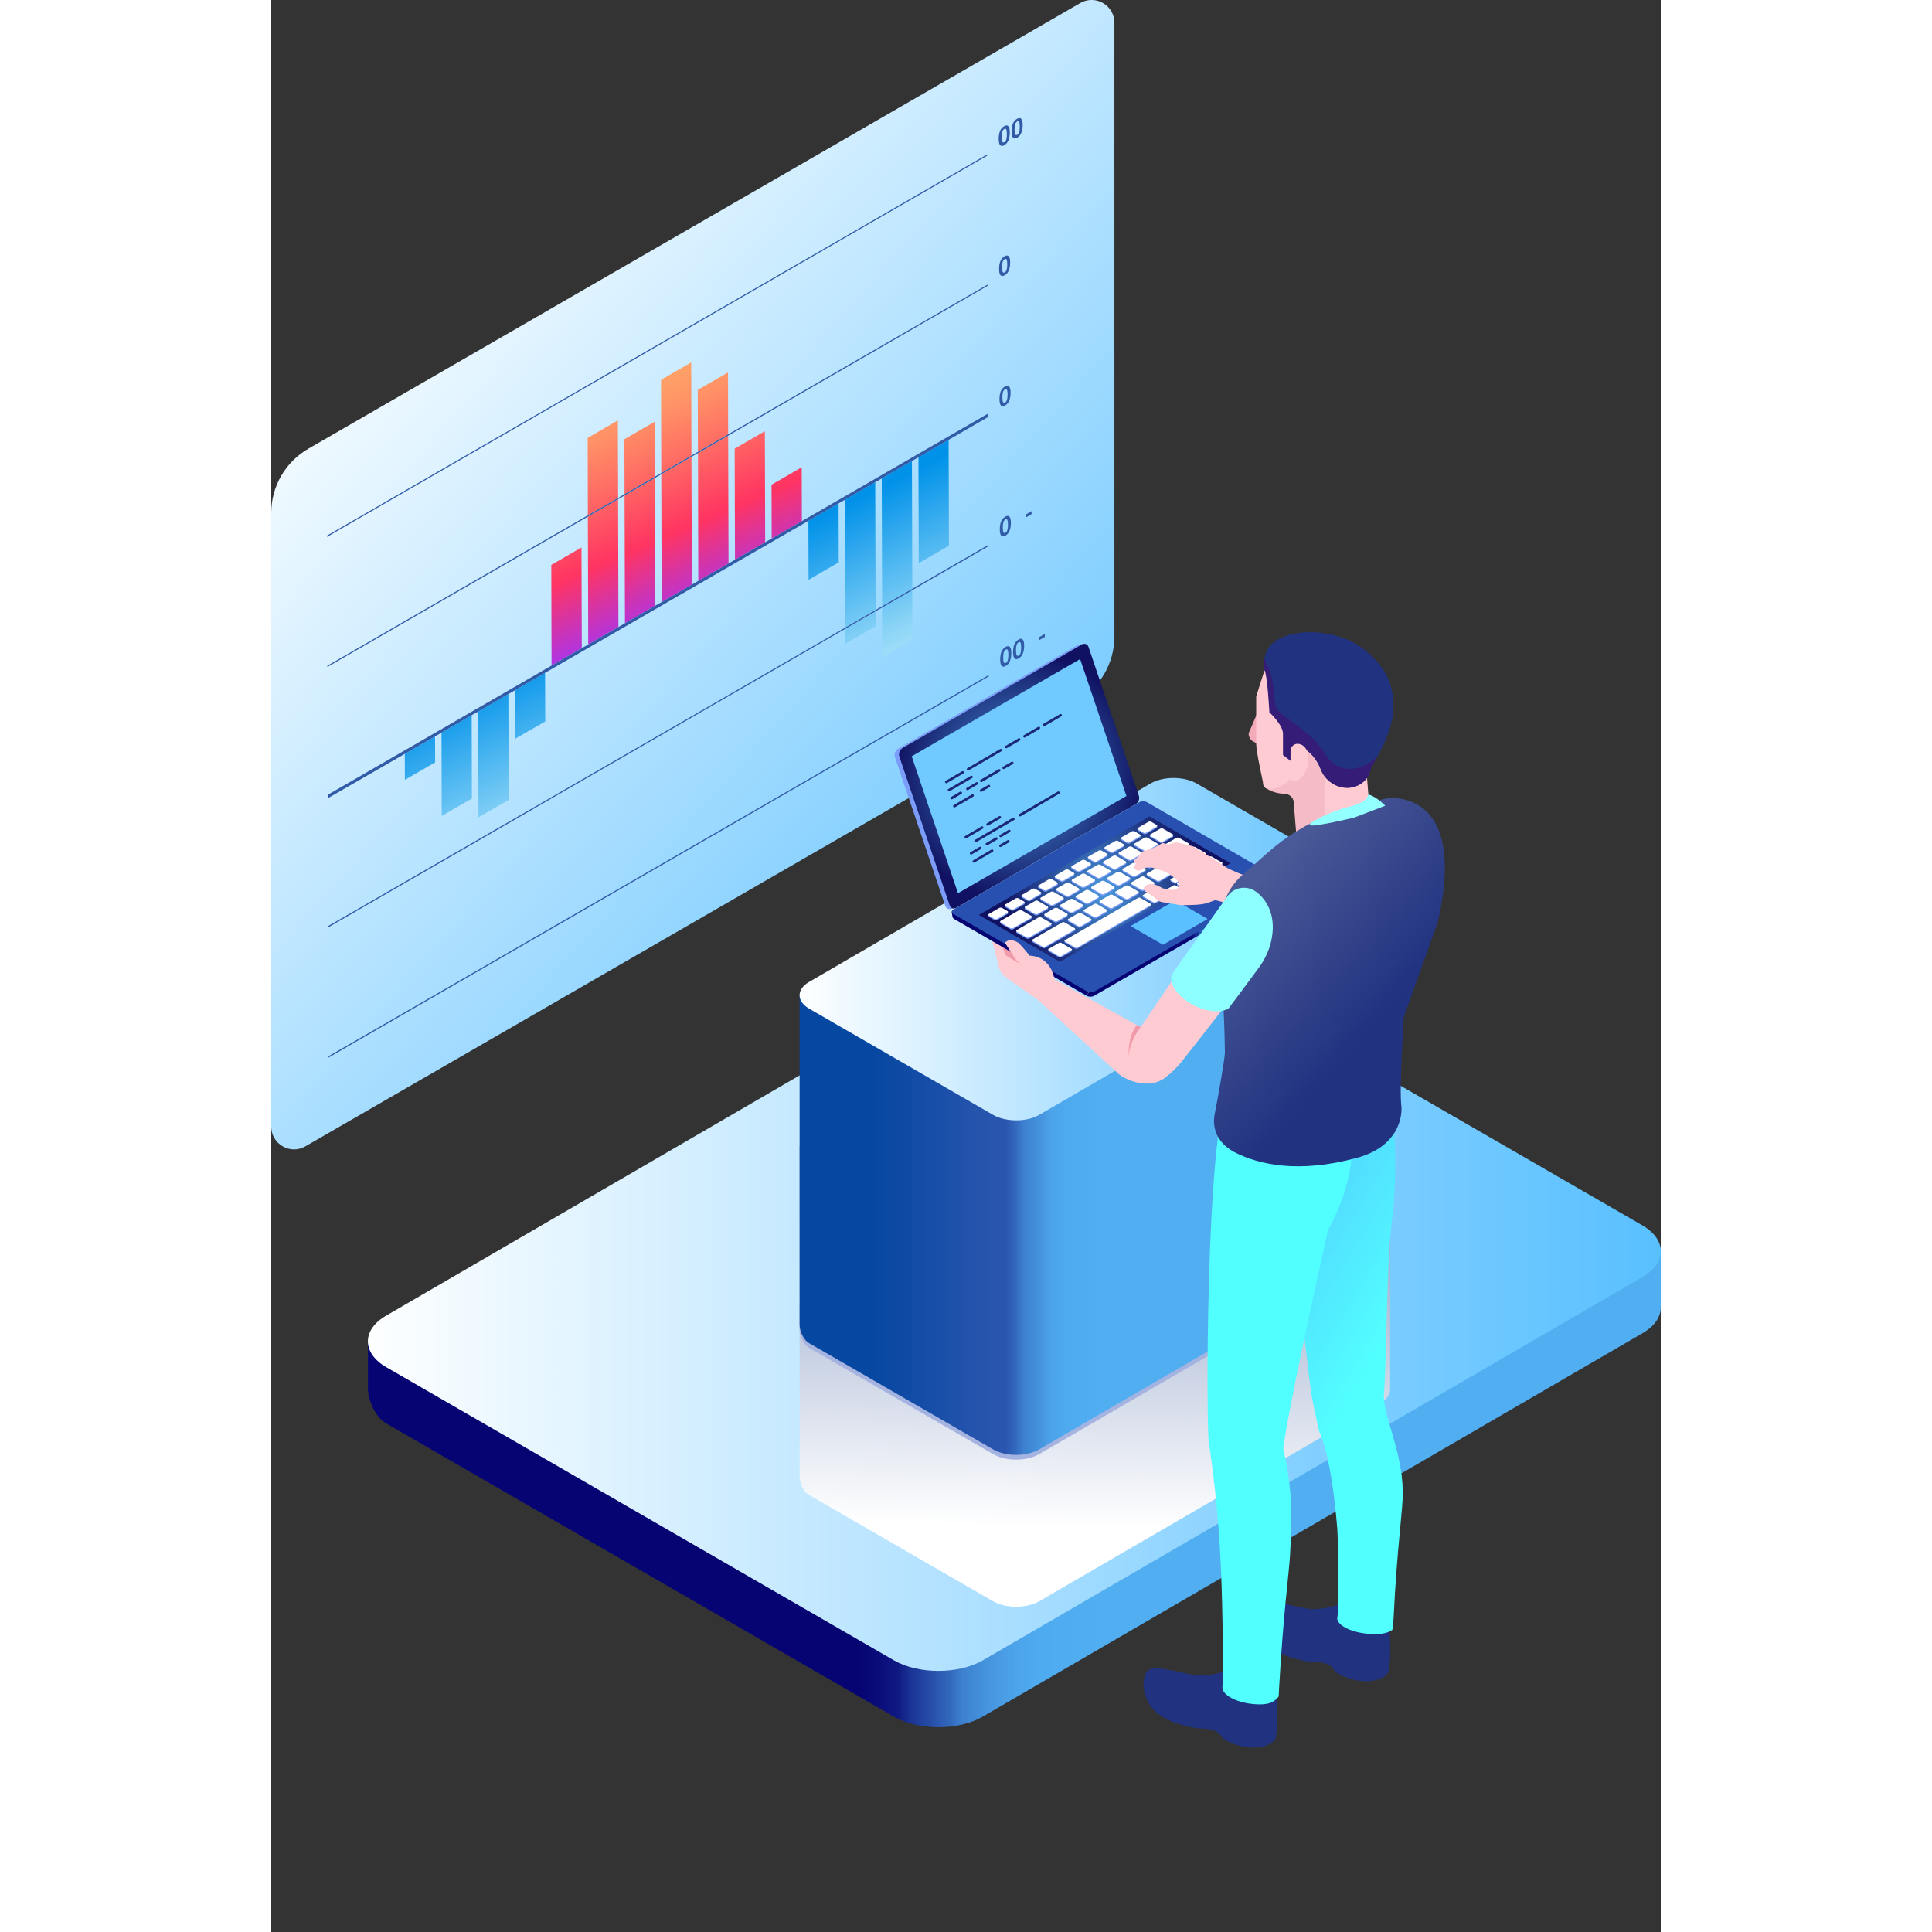 <?xml version="1.0" encoding="UTF-8"?><svg xmlns="http://www.w3.org/2000/svg" xmlns:xlink="http://www.w3.org/1999/xlink" viewBox="0 0 176.78 245.8" width="245.8" height="245.8"><rect x="0" y="0" width="176.78" height="245.8" fill="#333333" stroke="none"/><defs><linearGradient id="d" x1="2366.99" y1="127.96" x2="2473.35" y2="33.16" gradientTransform="translate(2482.15) rotate(-180) scale(1 -1)" gradientUnits="userSpaceOnUse"><stop offset="0" stop-color="#59c0ff"/><stop offset=".3" stop-color="#87d1ff"/><stop offset=".99" stop-color="#fcfeff"/><stop offset="1" stop-color="#fff"/></linearGradient><linearGradient id="e" x1="2390.33" y1="79.18" x2="2399.9" y2="59.67" gradientTransform="translate(2482.15) rotate(-180) scale(1 -1)" gradientUnits="userSpaceOnUse"><stop offset="0" stop-color="#aee5fa"/><stop offset=".26" stop-color="#85d1f6"/><stop offset=".83" stop-color="#1fa0ec"/><stop offset="1" stop-color="#0092e9"/></linearGradient><linearGradient id="f" x1="2396.98" y1="82.44" x2="2406.55" y2="62.94" xlink:href="#e"/><linearGradient id="g" x1="2400.94" y1="84.39" x2="2410.51" y2="64.88" xlink:href="#e"/><linearGradient id="h" x1="2403.64" y1="85.71" x2="2413.21" y2="66.2" xlink:href="#e"/><linearGradient id="i" x1="2424.75" y1="45.07" x2="2412.97" y2="72.31" gradientTransform="translate(2482.15) rotate(-180) scale(1 -1)" gradientUnits="userSpaceOnUse"><stop offset="0" stop-color="#ffa067"/><stop offset=".12" stop-color="#ff9266"/><stop offset=".33" stop-color="#ff6d64"/><stop offset=".62" stop-color="#ff3462"/><stop offset="1" stop-color="#9e34ff"/></linearGradient><linearGradient id="j" x1="2428.34" y1="46.63" x2="2416.57" y2="73.86" xlink:href="#i"/><linearGradient id="k" x1="2428.45" y1="46.67" x2="2416.67" y2="73.91" xlink:href="#i"/><linearGradient id="l" x1="2432.87" y1="48.59" x2="2421.1" y2="75.82" xlink:href="#i"/><linearGradient id="m" x1="2437.79" y1="50.71" x2="2426.01" y2="77.95" xlink:href="#i"/><linearGradient id="n" x1="2432.64" y1="48.49" x2="2420.86" y2="75.72" xlink:href="#i"/><linearGradient id="o" x1="2442.7" y1="52.84" x2="2430.92" y2="80.07" xlink:href="#i"/><linearGradient id="p" x1="2438.43" y1="50.99" x2="2426.66" y2="78.23" xlink:href="#i"/><linearGradient id="q" x1="2442.83" y1="52.89" x2="2431.05" y2="80.13" xlink:href="#i"/><linearGradient id="r" x1="2447.61" y1="54.96" x2="2435.84" y2="82.2" xlink:href="#i"/><linearGradient id="s" x1="2453.15" y1="57.36" x2="2441.37" y2="84.59" xlink:href="#i"/><linearGradient id="t" x1="2442" y1="104.53" x2="2451.57" y2="85.02" xlink:href="#e"/><linearGradient id="u" x1="2448.26" y1="107.6" x2="2457.83" y2="88.09" xlink:href="#e"/><linearGradient id="v" x1="2452.53" y1="109.69" x2="2462.1" y2="90.19" xlink:href="#e"/><linearGradient id="w" x1="2455.92" y1="111.36" x2="2465.49" y2="91.85" xlink:href="#e"/><linearGradient id="x" x1="2387.61" y1="217.7" x2="2387.61" y2="152.54" gradientTransform="translate(2482.15) rotate(-180) scale(1 -1)" gradientUnits="userSpaceOnUse"><stop offset="0" stop-color="#fff"/><stop offset="1" stop-color="#7f94bf"/></linearGradient><linearGradient id="y" x1="2305.37" y1="169.76" x2="2469.86" y2="169.76" gradientTransform="translate(2482.15) rotate(-180) scale(1 -1)" gradientUnits="userSpaceOnUse"><stop offset=".43" stop-color="#51aef1"/><stop offset=".48" stop-color="#4fabef"/><stop offset=".5" stop-color="#4ca3e9"/><stop offset=".52" stop-color="#4695de"/><stop offset=".54" stop-color="#3d81cf"/><stop offset=".55" stop-color="#3268bc"/><stop offset=".56" stop-color="#2a56af"/><stop offset=".58" stop-color="#1a3395"/><stop offset=".59" stop-color="#0f1982"/><stop offset=".61" stop-color="#080977"/><stop offset=".62" stop-color="#060473"/></linearGradient><linearGradient id="z" x1="2305.37" y1="164.92" x2="2469.86" y2="164.92" xlink:href="#d"/><linearGradient id="aa" x1="2378.1" y1="194.38" x2="2377" y2="144.69" xlink:href="#x"/><linearGradient id="ab" x1="2339.8" y1="142.66" x2="2453.38" y2="142.66" gradientTransform="translate(2482.15) rotate(-180) scale(1 -1)" gradientUnits="userSpaceOnUse"><stop offset=".32" stop-color="#51aef1"/><stop offset=".36" stop-color="#4fabef"/><stop offset=".38" stop-color="#4ca3e9"/><stop offset=".39" stop-color="#4695de"/><stop offset=".41" stop-color="#3d81cf"/><stop offset=".42" stop-color="#3268bc"/><stop offset=".43" stop-color="#2a56af"/><stop offset=".47" stop-color="#2353ac"/><stop offset=".54" stop-color="#104ba5"/><stop offset=".58" stop-color="#0647a1"/></linearGradient><linearGradient id="ac" x1="2339.8" y1="120.76" x2="2414.93" y2="120.76" xlink:href="#d"/><radialGradient id="ad" cx="2387.01" cy="98.75" fx="2387.01" fy="98.75" r="16.08" gradientTransform="translate(2482.15) rotate(-180) scale(1 -1)" gradientUnits="userSpaceOnUse"><stop offset="0" stop-color="#4b9bdf"/><stop offset=".99" stop-color="#101160"/></radialGradient><linearGradient id="ae" x1="2353.54" y1="117.62" x2="2378.45" y2="117.62" gradientTransform="translate(2482.15) rotate(-180) scale(1 -1)" gradientUnits="userSpaceOnUse"><stop offset=".32" stop-color="#2591e0"/><stop offset=".36" stop-color="#258edd"/><stop offset=".38" stop-color="#2586d7"/><stop offset=".4" stop-color="#2778cb"/><stop offset=".41" stop-color="#2864bb"/><stop offset=".42" stop-color="#2a56af"/><stop offset=".43" stop-color="#1a3395"/><stop offset=".45" stop-color="#0f1982"/><stop offset=".46" stop-color="#080977"/><stop offset=".47" stop-color="#060473"/></linearGradient><linearGradient id="af" x1="2361.13" y1="114.68" x2="2395.58" y2="114.68" xlink:href="#ae"/><radialGradient id="ag" cx="2376.12" cy="113.12" fx="2376.12" fy="113.12" r="13.07" xlink:href="#ad"/><linearGradient id="ah" x1="-2393.39" y1="246.61" x2="-2393.39" y2="203.89" gradientTransform="translate(2512.56)" xlink:href="#x"/><linearGradient id="ai" x1="-2379.05" y1="235.13" x2="-2379.05" y2="194.58" gradientTransform="translate(2512.56)" xlink:href="#x"/><linearGradient id="aj" x1="2364.7" y1="161.29" x2="2342.61" y2="174.54" gradientTransform="translate(2482.15) rotate(-180) scale(1 -1)" gradientUnits="userSpaceOnUse"><stop offset="0" stop-color="#52c6ff"/><stop offset="1" stop-color="#52ffff"/></linearGradient><linearGradient id="ak" x1="2341.38" y1="130.28" x2="2359.04" y2="114.82" gradientTransform="translate(2482.15) rotate(-180) scale(1 -1)" gradientUnits="userSpaceOnUse"><stop offset="0" stop-color="#203280"/><stop offset="1" stop-color="#4a5997"/></linearGradient></defs><g style="isolation:isolate;"><g id="b"><g id="c"><g style="isolation:isolate;"><path d="M107.27,2.91v78.07c0,3.37-1.8,6.49-4.72,8.17L4.35,145.84C2.42,146.96,0,145.56,0,143.33v-78.07c0-3.37,1.8-6.49,4.72-8.17L102.92.39c1.94-1.12,4.35.28,4.35,2.51Z" style="fill:url(#d);"/></g><g style="isolation:isolate;"><polygon points="82.34 58.18 86.18 55.96 86.22 69.43 82.38 71.65 82.34 58.18" style="fill:url(#e);"/><path d="M77.73,83.62l3.84-2.22-.02-6.32-3.84,2.22.02,6.32ZM77.72,77.13l3.84-2.22-.05-16.26-3.84,2.22.05,16.26Z" style="fill:url(#f);"/><path d="M73.05,81.9l3.84-2.22v-1.9s-3.85,2.22-3.85,2.22v1.9ZM73.05,79.83l3.84-2.22-.05-16.26-3.84,2.22.05,16.26Z" style="fill:url(#g);"/><polygon points="68.34 66.26 72.18 64.04 72.2 71.55 68.36 73.77 68.34 66.26" style="fill:url(#h);"/><polygon points="67.51 66.3 63.67 68.52 63.65 61.67 67.49 59.45 67.51 66.3" style="fill:url(#i);"/><polygon points="62.84 68.99 59 71.21 58.96 57.08 62.8 54.86 62.84 68.99" style="fill:url(#j);"/><polygon points="58.13 55.26 54.29 57.48 54.26 49.61 58.11 47.39 58.13 55.26" style="fill:url(#k);"/><polygon points="58.18 71.69 54.33 73.9 54.29 57.65 58.13 55.43 58.18 71.69" style="fill:url(#l);"/><polygon points="53.51 74.38 49.67 76.6 49.62 60.34 53.46 58.12 53.51 74.38" style="fill:url(#m);"/><polygon points="53.46 57.96 49.62 60.18 49.59 48.33 53.43 46.11 53.46 57.96" style="fill:url(#n);"/><polygon points="48.84 77.07 45 79.29 44.95 63.04 48.8 60.82 48.84 77.07" style="fill:url(#o);"/><polygon points="48.8 60.65 44.95 62.87 44.93 55.88 48.78 53.66 48.8 60.65" style="fill:url(#p);"/><polygon points="44.13 63.35 40.28 65.56 40.26 55.71 44.1 53.49 44.13 63.35" style="fill:url(#q);"/><polygon points="44.17 79.77 40.33 81.99 40.28 65.73 44.13 63.51 44.17 79.77" style="fill:url(#r);"/><polygon points="39.47 69.65 39.51 82.46 35.66 84.68 35.63 71.87 39.47 69.65" style="fill:url(#s);"/><polygon points="31 87.82 34.84 85.6 34.86 91.79 31.01 94 31 87.82" style="fill:url(#t);"/><polygon points="26.33 90.52 30.17 88.3 30.21 101.77 26.37 103.99 26.33 90.52" style="fill:url(#u);"/><polygon points="21.66 93.21 25.5 90.99 25.53 101.59 21.69 103.81 21.66 93.21" style="fill:url(#v);"/><polygon points="16.99 95.91 20.84 93.69 20.85 97 17 99.22 16.99 95.91" style="fill:url(#w);"/><polygon points="7.19 101.12 35.66 84.68 39.51 82.46 40.33 81.99 44.17 79.77 45 79.29 48.84 77.07 49.67 76.6 53.51 74.38 54.33 73.9 58.18 71.69 59 71.21 62.84 68.99 63.67 68.52 67.51 66.3 91.18 52.63 91.18 53.07 86.18 55.96 82.34 58.18 81.51 58.65 77.67 60.87 76.85 61.35 73 63.57 72.18 64.04 68.34 66.26 34.84 85.6 31 87.82 30.17 88.3 26.33 90.52 25.5 90.99 21.66 93.21 20.84 93.69 16.99 95.91 7.19 101.56 7.19 101.12" style="fill:#315ba7;"/><path d="M93.1,51.16c-.05-.1-.08-.31-.08-.6,0-.27.02-.49.07-.66.05-.18.14-.3.26-.37.11-.07.2-.04.25.06.05.1.08.3.08.59,0,.27-.02.49-.07.67-.05.18-.13.3-.25.36-.11.07-.2.05-.25-.06ZM92.82,49.77c-.11.26-.17.6-.17,1.01,0,.41.06.68.19.81.12.13.3.13.52,0,.24-.14.42-.35.53-.62.11-.28.17-.61.17-1,0-.41-.06-.67-.19-.8-.12-.13-.3-.13-.52,0-.24.14-.42.34-.53.6Z" style="fill:#315ba7;"/><polygon points="7.24 117.82 73.05 79.83 76.89 77.61 77.72 77.13 81.56 74.91 91.22 69.33 91.23 69.5 81.56 75.08 77.72 77.3 76.89 77.77 73.05 79.99 7.24 117.99 7.24 117.82" style="fill:#315ba7;"/><polygon points="96.01 65.45 96.73 65.03 96.73 65.41 96.01 65.83 96.01 65.45" style="fill:#315ba7;"/><path d="M93.15,67.72c-.05-.1-.08-.3-.08-.6,0-.27.02-.49.07-.66.05-.17.14-.3.26-.37.11-.07.2-.04.25.06.05.11.08.3.08.59,0,.27-.02.49-.07.67-.05.18-.13.3-.25.37-.11.07-.2.05-.25-.06ZM92.86,66.33c-.11.26-.17.6-.17,1.01,0,.41.06.68.19.81.12.13.3.13.52,0,.24-.14.42-.34.53-.62.11-.28.17-.61.17-1,0-.41-.06-.67-.19-.8-.12-.13-.3-.13-.52,0-.24.14-.42.34-.53.6Z" style="fill:#315ba7;"/><polygon points="7.29 134.38 91.27 85.89 91.27 86.06 7.29 134.55 7.29 134.38" style="fill:#315ba7;"/><polygon points="97.69 81.07 98.42 80.65 98.42 81.03 97.69 81.45 97.69 81.07" style="fill:#315ba7;"/><path d="M94.83,83.34c-.05-.1-.08-.3-.08-.6,0-.27.02-.49.07-.66.05-.17.14-.29.26-.36.11-.07.2-.05.25.06.05.11.08.3.08.59,0,.27-.03.5-.07.67-.05.18-.14.3-.25.37-.11.06-.2.04-.25-.06ZM94.55,81.95c-.11.26-.17.6-.17,1.01,0,.41.06.67.19.81.12.13.3.13.52,0,.24-.14.42-.34.53-.62.11-.27.17-.61.17-.99,0-.41-.06-.67-.19-.8-.12-.13-.3-.13-.52,0-.24.14-.42.34-.53.6Z" style="fill:#315ba7;"/><path d="M93.2,84.28c-.05-.1-.08-.3-.08-.6,0-.27.02-.49.07-.66.05-.17.14-.29.26-.37.11-.07.2-.05.25.06.05.11.08.3.08.59,0,.27-.02.49-.07.67-.05.18-.13.3-.25.37-.11.07-.2.05-.25-.06ZM92.91,82.9c-.11.26-.17.6-.17,1.01,0,.41.06.68.19.81.12.13.3.13.52,0,.24-.14.42-.34.53-.62.11-.27.17-.61.17-1,0-.41-.06-.67-.19-.8-.12-.13-.3-.13-.52,0-.24.14-.42.34-.53.6Z" style="fill:#315ba7;"/><polygon points="7.14 84.7 40.28 65.56 44.13 63.35 44.95 62.87 48.8 60.65 49.62 60.18 53.46 57.96 54.29 57.48 58.13 55.26 91.13 36.21 91.13 36.37 58.13 55.43 54.29 57.65 53.46 58.12 49.62 60.34 48.8 60.82 44.95 63.04 44.13 63.51 40.28 65.73 7.14 84.86 7.14 84.7" style="fill:#315ba7;"/><path d="M93.06,34.6c-.05-.1-.08-.31-.08-.6,0-.27.02-.49.07-.66.05-.18.13-.3.26-.37.11-.07.2-.04.25.06.05.1.08.3.08.59,0,.27-.02.49-.07.67-.05.18-.13.3-.25.36-.11.07-.2.05-.25-.06ZM92.77,33.21c-.11.26-.17.6-.17,1.01,0,.41.06.68.19.8.12.13.3.13.52,0,.24-.14.42-.35.53-.62.11-.28.17-.61.17-1,0-.41-.06-.67-.19-.8-.12-.13-.3-.12-.52,0-.24.14-.42.34-.53.6Z" style="fill:#315ba7;"/><polygon points="7.1 68.14 91.08 19.65 91.08 19.81 7.1 68.3 7.1 68.14" style="fill:#315ba7;"/><path d="M94.65,17.09c-.05-.1-.08-.31-.08-.6,0-.27.02-.49.07-.66.05-.18.14-.3.26-.37.11-.07.2-.05.25.06.05.11.08.3.08.59,0,.27-.03.5-.07.67-.05.18-.14.3-.25.37-.11.06-.2.05-.25-.06ZM94.36,15.7c-.11.26-.17.6-.17,1.01,0,.41.06.68.19.81.12.13.3.13.52,0,.24-.14.42-.34.53-.62.11-.27.17-.61.17-.99,0-.4-.06-.67-.19-.8-.12-.13-.3-.12-.52,0-.24.14-.42.34-.53.6Z" style="fill:#315ba7;"/><path d="M93.01,18.04c-.05-.1-.08-.31-.08-.6,0-.27.02-.49.07-.66.05-.18.14-.3.26-.37.11-.07.2-.04.25.06.05.11.08.3.08.59,0,.27-.02.49-.07.67-.05.18-.13.3-.25.36-.11.07-.2.05-.25-.06ZM92.72,16.65c-.11.26-.17.6-.17,1.01,0,.41.06.68.19.81.12.13.3.13.52,0,.24-.14.42-.34.53-.62.11-.27.17-.61.17-1,0-.4-.06-.67-.19-.8-.12-.13-.3-.12-.52,0-.24.14-.42.34-.53.6Z" style="fill:#315ba7;"/></g><path d="M13.77,170.49c.25-.2.52-.4.84-.58l83.93-48.77c3.11-1.8,8.2-1.81,11.33,0l64.56,37.28c.28.16,2.35.8,2.35.8v7.04c.04,1.22-.73,2.44-2.32,3.36l-83.93,48.77c-3.1,1.8-8.2,1.8-11.33,0L14.65,181.11c-1.57-.91-2.36-3.26-2.35-4.45,0,0,0-6.16,0-6.16h1.48Z" style="fill:url(#y);"/><path d="M174.43,155.89l-64.56-37.28c-3.13-1.8-8.22-1.8-11.33,0L14.61,167.39c-3.1,1.8-3.09,4.76.04,6.56l64.56,37.28c3.12,1.8,8.22,1.8,11.33,0l83.93-48.77c3.11-1.8,3.09-4.76-.03-6.56Z" style="fill:url(#z);"/><path d="M67.99,145.78c.13-.11.27-.21.43-.3l43.45-25.25c1.61-.93,4.25-.94,5.86,0l23.4,13.51c.15.08,1.22.41,1.22.41v42.58c.02.63-.38,1.26-1.2,1.74l-43.45,25.25c-1.61.93-4.25.93-5.86,0l-23.4-13.51c-.81-.47-1.22-1.69-1.22-2.31,0,0,0-42.12,0-42.12h.77Z" style="fill:url(#aa); mix-blend-mode:multiply;"/><path d="M67.99,165.99c.13-.11.27-.21.43-.3l43.45-39.06c1.61-.93,4.25-.94,5.86,0l23.4,19.38c.15.08,1.22.41,1.22.41v11.59c.02.63-.38,1.26-1.2,1.74l-43.45,25.25c-1.61.93-4.25.93-5.86,0l-23.4-13.51c-.81-.47-1.22-1.69-1.22-2.31,0,0,0-3.19,0-3.19h.77Z" style="fill:#a5b3e0; mix-blend-mode:multiply;"/><path d="M67.99,126.46c.13-.11.27-.21.43-.3l43.45-25.25c1.61-.93,4.25-.94,5.86,0l23.4,13.51c.15.08,1.22.41,1.22.41v42.58c.02.63-.38,1.26-1.2,1.74l-43.45,25.25c-1.61.93-4.25.93-5.86,0l-23.4-13.51c-.81-.47-1.22-1.69-1.22-2.31,0,0,0-42.12,0-42.12h.77Z" style="fill:url(#ab);"/><path d="M141.13,113.19l-23.4-13.51c-1.62-.93-4.26-.93-5.86,0l-43.45,25.25c-1.61.93-1.6,2.46.02,3.4l23.4,13.51c1.62.93,4.26.93,5.86,0l43.45-25.25c1.61-.93,1.6-2.46-.02-3.4Z" style="fill:url(#ac);"/><path d="M97.49,127.16l-3.97-2.77c-.49-.34-.84-.85-.98-1.42l-1.11-4.47,3.14,2.23,4.57,4.15.37,2.5-2.02-.21Z" style="fill:#ffcbd2;"/><polygon points="95.76 121.81 94.57 120.72 92.49 118.86 93.4 121.52 95.79 122.96 95.76 121.81" style="fill:#f19aab;"/><path d="M109.83,101.32l-6.41-18.95c-.03-.09-.08-.16-.14-.22.03,0,.07-.23.07-.23l-.55.08c-.07.01-.13.02-.2.06l-22.84,13.19c-.37.22-.54.67-.41,1.08l6.41,18.95c.09.26.34.4.59.38l.56-.08-.04-.15,22.54-13.02c.37-.22.54-.67.41-1.08Z" style="fill:#7b9cf9;"/><path d="M110.38,101.24l-6.41-18.95c-.11-.34-.51-.48-.81-.31l-22.84,13.19c-.37.22-.54.67-.41,1.08l6.41,18.95c.11.34.51.48.81.31l22.84-13.19c.37-.22.54-.67.41-1.08Z" style="fill:url(#ad);"/><polygon points="81.48 96.22 102.91 83.85 108.8 101.27 87.37 113.64 81.48 96.22" style="fill:#70c9ff;"/><path d="M104.65,126.71l23.55-13.6c.06-.04.1-.08.13-.13,0,0,.28-.72.28-.72l-7.59-3.81-16.62,17.28-.7.95c.28.16.7.17.94.03Z" style="fill:url(#ae);"/><path d="M121.02,108.44l-9.71-5.63c-.27-.16-.69-.17-.94-.03l-23.47,13.55-.33-.35s.06.41.09.62c.01.07.06.22.2.31l16.83,9.75.7-.95,16.62-17.28Z" style="fill:url(#af);"/><path d="M110.48,102.04l-23.74,13.7c-.11.07-.17.15-.17.25,0,.11.07.21.22.3l16.97,9.83c.27.16.7.17.95.03l23.74-13.7c.12-.07.18-.17.17-.27,0-.1-.08-.2-.22-.28l-16.97-9.83c-.27-.16-.7-.17-.95-.03Z" style="fill:#2850b0;"/><polygon points="109.33 117.82 113.45 120.2 119.13 116.92 115.02 114.54 109.33 117.82" style="fill:#5ac0ff;"/><polygon points="100.33 122.37 122.04 109.83 111.74 103.87 90.03 116.4 100.33 122.37" style="fill:url(#ag);"/><path d="M100.62,117.52l-3.75,2.16c-.09.05-.09.14,0,.19l1.27.73c.09.05.23.05.32,0l3.75-2.16c.09-.05.09-.14,0-.19l-1.27-.73c-.09-.05-.23-.05-.32,0Z" style="fill:#7b9cf9;"/><path d="M117.24,107.93l-3.75,2.16c-.09.05-.09.14,0,.19l1.27.73c.09.05.23.05.32,0l3.75-2.16c.09-.05.09-.14,0-.19l-1.27-.73c-.09-.05-.23-.05-.32,0Z" style="fill:#7b9cf9;"/><path d="M112.73,110.53l-1.29.74c-.09.05-.09.14,0,.19l1.27.73c.09.05.23.05.32,0l1.29-.74c.09-.05.09-.14,0-.19l-1.27-.73c-.09-.05-.23-.05-.32,0Z" style="fill:#7b9cf9;"/><path d="M110.72,111.69l-1.29.74c-.09.05-.09.14,0,.19l1.27.73c.09.05.23.05.32,0l1.29-.74c.09-.05.09-.14,0-.19l-1.27-.73c-.09-.05-.23-.05-.32,0Z" style="fill:#7b9cf9;"/><path d="M108.72,112.85l-1.29.74c-.09.05-.09.14,0,.19l1.27.73c.09.05.23.05.32,0l1.29-.74c.09-.05.09-.14,0-.19l-1.27-.73c-.09-.05-.23-.05-.32,0Z" style="fill:#7b9cf9;"/><path d="M106.71,114.01l-1.29.74c-.09.05-.09.14,0,.19l1.27.73c.09.05.23.05.32,0l1.29-.74c.09-.05.09-.14,0-.19l-1.27-.73c-.09-.05-.23-.05-.32,0Z" style="fill:#7b9cf9;"/><path d="M104.7,115.16l-1.29.74c-.09.05-.09.14,0,.19l1.27.73c.09.05.23.05.32,0l1.29-.74c.09-.05.09-.14,0-.19l-1.27-.73c-.09-.05-.23-.05-.32,0Z" style="fill:#7b9cf9;"/><path d="M102.7,116.32l-1.29.74c-.09.05-.09.14,0,.19l1.27.73c.09.05.23.05.32,0l1.29-.74c.09-.05.09-.14,0-.19l-1.27-.73c-.09-.05-.23-.05-.32,0Z" style="fill:#7b9cf9;"/><path d="M97.6,116.89l-2.75,1.59c-.1.06-.1.16,0,.22l1.22.7c.1.06.27.06.38,0l2.75-1.59c.1-.06.1-.16,0-.22l-1.22-.7c-.1-.06-.27-.06-.38,0Z" style="fill:#7b9cf9;"/><path d="M115.13,106.77l-2.75,1.59c-.1.06-.1.16,0,.22l1.22.7c.1.06.27.06.38,0l2.75-1.59c.1-.06.1-.16,0-.22l-1.22-.7c-.1-.06-.27-.06-.38,0Z" style="fill:#7b9cf9;"/><path d="M111.58,108.81l-1.23.71c-.1.06-.1.16,0,.22l1.22.7c.1.06.27.06.38,0l1.23-.71c.1-.06.1-.16,0-.22l-1.22-.7c-.1-.06-.27-.06-.38,0Z" style="fill:#7b9cf9;"/><path d="M109.59,109.96l-1.23.71c-.1.06-.1.16,0,.22l1.22.7c.1.06.27.06.38,0l1.23-.71c.1-.06.1-.16,0-.22l-1.22-.7c-.1-.06-.27-.06-.38,0Z" style="fill:#7b9cf9;"/><path d="M107.61,111.11l-1.23.71c-.1.06-.1.16,0,.22l1.22.7c.1.06.27.06.38,0l1.23-.71c.1-.06.1-.16,0-.22l-1.22-.7c-.1-.06-.27-.06-.38,0Z" style="fill:#7b9cf9;"/><path d="M105.62,112.26l-1.23.71c-.1.06-.1.16,0,.22l1.22.7c.1.06.27.06.38,0l1.23-.71c.1-.06.1-.16,0-.22l-1.22-.7c-.1-.06-.27-.06-.38,0Z" style="fill:#7b9cf9;"/><path d="M103.63,113.4l-1.23.71c-.1.06-.1.16,0,.22l1.22.7c.1.06.27.06.38,0l1.23-.71c.1-.06.1-.16,0-.22l-1.22-.7c-.1-.06-.27-.06-.38,0Z" style="fill:#7b9cf9;"/><path d="M101.64,114.55l-1.23.71c-.1.06-.1.16,0,.22l1.22.7c.1.06.27.06.38,0l1.23-.71c.1-.06.1-.16,0-.22l-1.22-.7c-.1-.06-.27-.06-.38,0Z" style="fill:#7b9cf9;"/><path d="M99.65,115.7l-1.23.71c-.1.06-.1.16,0,.22l1.22.7c.1.06.27.06.38,0l1.23-.71c.1-.06.1-.16,0-.22l-1.22-.7c-.1-.06-.27-.06-.38,0Z" style="fill:#7b9cf9;"/><path d="M100.96,119.77l9.33-5.39c.07-.04.19-.04.27,0l1.33.77c.07.04.07.11,0,.15l-9.33,5.39c-.08.04-.19.04-.27,0l-1.33-.77c-.07-.04-.07-.11,0-.15Z" style="fill:#7b9cf9;"/><path d="M110.91,114.02l1.35-.78c.07-.04.19-.04.26,0l1.33.77c.07.04.07.11,0,.15l-1.35.78c-.07.04-.19.04-.26,0l-1.33-.77c-.07-.04-.07-.11,0-.15Z" style="fill:#7b9cf9;"/><path d="M117.5,110.23l1.88-1.09c.07-.04.19-.04.26,0l1.33.77c.07.04.07.11,0,.15l-1.88,1.09c-.07.04-.19.04-.26,0l-1.33-.77c-.07-.04-.07-.11,0-.15Z" style="fill:#7b9cf9;"/><path d="M100.24,120.1l-1.35.78c-.07.04-.07.11,0,.15l1.33.77c.07.04.19.04.26,0l1.35-.78c.07-.04.07-.11,0-.15l-1.33-.77c-.07-.04-.19-.04-.26,0Z" style="fill:#7b9cf9;"/><path d="M114.41,112.01l.99-.57c.05-.03.16-.02.23.02l.45.26c.07.04.09.1.03.13l-.99.57c-.05.03-.16.02-.23-.02l-.45-.26c-.07-.04-.09-.1-.03-.13Z" style="fill:#7b9cf9;"/><path d="M116.68,111.72l.99-.57c.05-.03.16-.02.23.02l.45.26c.07.04.09.1.03.13l-.99.57c-.05.03-.16.02-.23-.02l-.45-.26c-.07-.04-.09-.1-.03-.13Z" style="fill:#7b9cf9;"/><path d="M115.26,112.54l.99-.57c.05-.03.16-.02.23.02l.45.26c.07.04.09.1.03.13l-.99.57c-.05.03-.16.02-.23-.02l-.45-.26c-.07-.04-.09-.1-.03-.13Z" style="fill:#7b9cf9;"/><path d="M113.84,113.36l.99-.57c.05-.03.16-.02.23.02l.45.26c.07.04.09.1.03.13l-.99.57c-.05.03-.16.02-.23-.02l-.45-.26c-.07-.04-.09-.1-.03-.13Z" style="fill:#7b9cf9;"/><path d="M95.11,115.97l-2.31,1.33c-.1.06-.1.15,0,.21l1.23.71c.1.06.26.06.36,0l2.31-1.33c.1-.06.1-.15,0-.21l-1.23-.71c-.1-.06-.26-.06-.36,0Z" style="fill:#7b9cf9;"/><path d="M113.1,105.59l-1.25.72c-.1.06-.1.15,0,.21l1.23.71c.1.06.26.06.36,0l1.25-.72c.1-.06.1-.15,0-.21l-1.23-.71c-.1-.06-.26-.06-.36,0Z" style="fill:#7b9cf9;"/><path d="M111.11,106.74l-1.25.72c-.1.06-.1.15,0,.21l1.23.71c.1.06.26.06.36,0l1.25-.72c.1-.06.1-.15,0-.21l-1.23-.71c-.1-.06-.26-.06-.36,0Z" style="fill:#7b9cf9;"/><path d="M109.12,107.89l-1.25.72c-.1.06-.1.15,0,.21l1.23.71c.1.06.26.06.36,0l1.25-.72c.1-.06.1-.15,0-.21l-1.23-.71c-.1-.06-.26-.06-.36,0Z" style="fill:#7b9cf9;"/><path d="M107.13,109.04l-1.25.72c-.1.06-.1.15,0,.21l1.23.71c.1.06.26.06.36,0l1.25-.72c.1-.06.1-.15,0-.21l-1.23-.71c-.1-.06-.26-.06-.36,0Z" style="fill:#7b9cf9;"/><path d="M105.14,110.18l-1.25.72c-.1.06-.1.15,0,.21l1.23.71c.1.06.26.06.36,0l1.25-.72c.1-.06.1-.15,0-.21l-1.23-.71c-.1-.06-.26-.06-.36,0Z" style="fill:#7b9cf9;"/><path d="M103.15,111.33l-1.25.72c-.1.06-.1.15,0,.21l1.23.71c.1.06.26.06.36,0l1.25-.72c.1-.06.1-.15,0-.21l-1.23-.71c-.1-.06-.26-.06-.36,0Z" style="fill:#7b9cf9;"/><path d="M101.16,112.48l-1.25.72c-.1.06-.1.15,0,.21l1.23.71c.1.06.26.06.36,0l1.25-.72c.1-.06.1-.15,0-.21l-1.23-.71c-.1-.06-.26-.06-.36,0Z" style="fill:#7b9cf9;"/><path d="M99.17,113.63l-1.25.72c-.1.06-.1.15,0,.21l1.23.71c.1.06.26.06.36,0l1.25-.72c.1-.06.1-.15,0-.21l-1.23-.71c-.1-.06-.26-.06-.36,0Z" style="fill:#7b9cf9;"/><path d="M97.18,114.78l-1.25.72c-.1.06-.1.15,0,.21l1.23.71c.1.06.26.06.36,0l1.25-.72c.1-.06.1-.15,0-.21l-1.23-.71c-.1-.06-.26-.06-.36,0Z" style="fill:#7b9cf9;"/><path d="M91.3,116.44l1.31-.76c.1-.06.27-.06.37,0l.69.4c.1.06.1.15,0,.21l-1.31.76c-.1.06-.27.06-.37,0l-.69-.4c-.1-.06-.1-.15,0-.21Z" style="fill:#7b9cf9;"/><path d="M93.41,115.22l1.31-.76c.1-.06.27-.06.37,0l.69.4c.1.06.1.15,0,.21l-1.31.76c-.1.06-.27.06-.37,0l-.69-.4c-.1-.06-.1-.15,0-.21Z" style="fill:#7b9cf9;"/><path d="M95.52,114l1.31-.76c.1-.06.27-.06.37,0l.69.4c.1.06.1.15,0,.21l-1.31.76c-.1.06-.27.06-.37,0l-.69-.4c-.1-.06-.1-.15,0-.21Z" style="fill:#7b9cf9;"/><path d="M97.63,112.79l1.31-.76c.1-.06.27-.06.37,0l.69.4c.1.06.1.15,0,.21l-1.31.76c-.1.06-.27.06-.37,0l-.69-.4c-.1-.06-.1-.15,0-.21Z" style="fill:#7b9cf9;"/><path d="M99.74,111.57l1.31-.76c.1-.06.27-.06.37,0l.69.4c.1.06.1.15,0,.21l-1.31.76c-.1.06-.27.06-.37,0l-.69-.4c-.1-.06-.1-.15,0-.21Z" style="fill:#7b9cf9;"/><path d="M101.85,110.35l1.31-.76c.1-.06.27-.06.37,0l.69.4c.1.06.1.15,0,.21l-1.31.76c-.1.06-.27.06-.37,0l-.69-.4c-.1-.06-.1-.15,0-.21Z" style="fill:#7b9cf9;"/><path d="M103.96,109.13l1.31-.76c.1-.06.27-.06.37,0l.69.4c.1.06.1.15,0,.21l-1.31.76c-.1.06-.27.06-.37,0l-.69-.4c-.1-.06-.1-.15,0-.21Z" style="fill:#7b9cf9;"/><path d="M106.07,107.91l1.31-.76c.1-.06.27-.06.37,0l.69.4c.1.06.1.15,0,.21l-1.31.76c-.1.06-.27.06-.37,0l-.69-.4c-.1-.06-.1-.15,0-.21Z" style="fill:#7b9cf9;"/><path d="M108.17,106.7l1.31-.76c.1-.06.27-.06.37,0l.69.4c.1.06.1.15,0,.21l-1.31.76c-.1.06-.27.06-.37,0l-.69-.4c-.1-.06-.1-.15,0-.21Z" style="fill:#7b9cf9;"/><path d="M110.28,105.48l1.31-.76c.1-.06.27-.06.37,0l.69.4c.1.06.1.15,0,.21l-1.31.76c-.1.06-.27.06-.37,0l-.69-.4c-.1-.06-.1-.15,0-.21Z" style="fill:#7b9cf9;"/><path d="M100.62,117.36l-3.75,2.16c-.09.05-.09.14,0,.19l1.27.73c.09.05.23.05.32,0l3.75-2.16c.09-.05.09-.14,0-.19l-1.27-.73c-.09-.05-.23-.05-.32,0Z" style="fill:#fff;"/><path d="M117.24,107.77l-3.75,2.16c-.09.05-.09.14,0,.19l1.27.73c.09.05.23.05.32,0l3.75-2.16c.09-.05.09-.14,0-.19l-1.27-.73c-.09-.05-.23-.05-.32,0Z" style="fill:#fff;"/><path d="M112.73,110.38l-1.29.74c-.09.05-.09.14,0,.19l1.27.73c.09.05.23.05.32,0l1.29-.74c.09-.05.09-.14,0-.19l-1.27-.73c-.09-.05-.23-.05-.32,0Z" style="fill:#fff;"/><path d="M110.72,111.53l-1.29.74c-.09.05-.09.14,0,.19l1.27.73c.09.05.23.05.32,0l1.29-.74c.09-.05.09-.14,0-.19l-1.27-.73c-.09-.05-.23-.05-.32,0Z" style="fill:#fff;"/><path d="M108.72,112.69l-1.29.74c-.09.05-.09.14,0,.19l1.27.73c.09.05.23.05.32,0l1.29-.74c.09-.05.09-.14,0-.19l-1.27-.73c-.09-.05-.23-.05-.32,0Z" style="fill:#fff;"/><path d="M106.71,113.85l-1.29.74c-.09.05-.09.14,0,.19l1.27.73c.09.05.23.05.32,0l1.29-.74c.09-.05.09-.14,0-.19l-1.27-.73c-.09-.05-.23-.05-.32,0Z" style="fill:#fff;"/><path d="M104.7,115.01l-1.29.74c-.09.05-.09.14,0,.19l1.27.73c.09.05.23.05.32,0l1.29-.74c.09-.05.09-.14,0-.19l-1.27-.73c-.09-.05-.23-.05-.32,0Z" style="fill:#fff;"/><path d="M102.7,116.17l-1.29.74c-.09.05-.09.14,0,.19l1.27.73c.09.05.23.05.32,0l1.29-.74c.09-.05.09-.14,0-.19l-1.27-.73c-.09-.05-.23-.05-.32,0Z" style="fill:#fff;"/><path d="M97.6,116.73l-2.75,1.59c-.1.06-.1.16,0,.22l1.22.7c.1.06.27.06.38,0l2.75-1.59c.1-.06.1-.16,0-.22l-1.22-.7c-.1-.06-.27-.06-.38,0Z" style="fill:#fff;"/><path d="M115.13,106.61l-2.75,1.59c-.1.06-.1.16,0,.22l1.22.7c.1.06.27.06.38,0l2.75-1.59c.1-.06.1-.16,0-.22l-1.22-.7c-.1-.06-.27-.06-.38,0Z" style="fill:#fff;"/><path d="M111.58,108.66l-1.23.71c-.1.06-.1.16,0,.22l1.22.7c.1.06.27.06.38,0l1.23-.71c.1-.06.1-.16,0-.22l-1.22-.7c-.1-.06-.27-.06-.38,0Z" style="fill:#fff;"/><path d="M109.59,109.81l-1.23.71c-.1.06-.1.16,0,.22l1.22.7c.1.06.27.06.38,0l1.23-.71c.1-.06.1-.16,0-.22l-1.22-.7c-.1-.06-.27-.06-.38,0Z" style="fill:#fff;"/><path d="M107.61,110.95l-1.23.71c-.1.06-.1.16,0,.22l1.22.7c.1.06.27.06.38,0l1.23-.71c.1-.06.1-.16,0-.22l-1.22-.7c-.1-.06-.27-.06-.38,0Z" style="fill:#fff;"/><path d="M105.62,112.1l-1.23.71c-.1.06-.1.16,0,.22l1.22.7c.1.06.27.06.38,0l1.23-.71c.1-.06.1-.16,0-.22l-1.22-.7c-.1-.06-.27-.06-.38,0Z" style="fill:#fff;"/><path d="M103.63,113.25l-1.23.71c-.1.06-.1.16,0,.22l1.22.7c.1.06.27.06.38,0l1.23-.71c.1-.06.1-.16,0-.22l-1.22-.7c-.1-.06-.27-.06-.38,0Z" style="fill:#fff;"/><path d="M101.64,114.4l-1.23.71c-.1.06-.1.16,0,.22l1.22.7c.1.06.27.06.38,0l1.23-.71c.1-.06.1-.16,0-.22l-1.22-.7c-.1-.06-.27-.06-.38,0Z" style="fill:#fff;"/><path d="M99.65,115.54l-1.23.71c-.1.06-.1.16,0,.22l1.22.7c.1.06.27.06.38,0l1.23-.71c.1-.06.1-.16,0-.22l-1.22-.7c-.1-.06-.27-.06-.38,0Z" style="fill:#fff;"/><path d="M100.96,119.62l9.33-5.39c.07-.04.19-.04.27,0l1.33.77c.07.04.07.11,0,.15l-9.33,5.39c-.08.04-.19.04-.27,0l-1.33-.77c-.07-.04-.07-.11,0-.15Z" style="fill:#fff;"/><path d="M110.91,113.87l1.35-.78c.07-.04.19-.04.26,0l1.33.77c.07.04.07.11,0,.15l-1.35.78c-.07.04-.19.04-.26,0l-1.33-.77c-.07-.04-.07-.11,0-.15Z" style="fill:#fff;"/><path d="M117.5,110.07l1.88-1.09c.07-.04.19-.04.26,0l1.33.77c.07.04.07.11,0,.15l-1.88,1.09c-.07.04-.19.04-.26,0l-1.33-.77c-.07-.04-.07-.11,0-.15Z" style="fill:#fff;"/><path d="M100.24,119.95l-1.35.78c-.07.04-.07.11,0,.15l1.33.77c.07.04.19.04.26,0l1.35-.78c.07-.04.07-.11,0-.15l-1.33-.77c-.07-.04-.19-.04-.26,0Z" style="fill:#fff;"/><path d="M114.41,111.86l.99-.57c.05-.03.16-.02.23.02l.45.26c.07.04.09.1.03.13l-.99.57c-.05.03-.16.02-.23-.02l-.45-.26c-.07-.04-.09-.1-.03-.13Z" style="fill:#fff;"/><path d="M116.68,111.56l.99-.57c.05-.03.16-.02.23.02l.45.26c.07.04.09.1.03.13l-.99.57c-.05.03-.16.02-.23-.02l-.45-.26c-.07-.04-.09-.1-.03-.13Z" style="fill:#fff;"/><path d="M115.26,112.38l.99-.57c.05-.03.16-.02.23.02l.45.26c.07.04.09.1.03.13l-.99.57c-.05.03-.16.02-.23-.02l-.45-.26c-.07-.04-.09-.1-.03-.13Z" style="fill:#fff;"/><path d="M113.84,113.2l.99-.57c.05-.03.16-.02.23.02l.45.26c.07.04.09.1.03.13l-.99.57c-.05.03-.16.02-.23-.02l-.45-.26c-.07-.04-.09-.1-.03-.13Z" style="fill:#fff;"/><path d="M95.11,115.82l-2.31,1.33c-.1.06-.1.15,0,.21l1.23.71c.1.06.26.06.36,0l2.31-1.33c.1-.06.1-.15,0-.21l-1.23-.71c-.1-.06-.26-.06-.36,0Z" style="fill:#fff;"/><path d="M113.1,105.43l-1.25.72c-.1.06-.1.15,0,.21l1.23.71c.1.06.26.06.36,0l1.25-.72c.1-.06.1-.15,0-.21l-1.23-.71c-.1-.06-.26-.06-.36,0Z" style="fill:#fff;"/><path d="M111.11,106.58l-1.25.72c-.1.06-.1.15,0,.21l1.23.71c.1.06.26.06.36,0l1.25-.72c.1-.06.1-.15,0-.21l-1.23-.71c-.1-.06-.26-.06-.36,0Z" style="fill:#fff;"/><path d="M109.12,107.73l-1.25.72c-.1.06-.1.15,0,.21l1.23.71c.1.06.26.06.36,0l1.25-.72c.1-.06.1-.15,0-.21l-1.23-.71c-.1-.06-.26-.06-.36,0Z" style="fill:#fff;"/><path d="M107.13,108.88l-1.25.72c-.1.06-.1.15,0,.21l1.23.71c.1.06.26.06.36,0l1.25-.72c.1-.06.1-.15,0-.21l-1.23-.71c-.1-.06-.26-.06-.36,0Z" style="fill:#fff;"/><path d="M105.14,110.03l-1.25.72c-.1.06-.1.15,0,.21l1.23.71c.1.06.26.06.36,0l1.25-.72c.1-.06.1-.15,0-.21l-1.23-.71c-.1-.06-.26-.06-.36,0Z" style="fill:#fff;"/><path d="M103.15,111.18l-1.25.72c-.1.06-.1.15,0,.21l1.23.71c.1.06.26.06.36,0l1.25-.72c.1-.06.1-.15,0-.21l-1.23-.71c-.1-.06-.26-.06-.36,0Z" style="fill:#fff;"/><path d="M101.16,112.33l-1.25.72c-.1.06-.1.15,0,.21l1.23.71c.1.06.26.06.36,0l1.25-.72c.1-.06.1-.15,0-.21l-1.23-.71c-.1-.06-.26-.06-.36,0Z" style="fill:#fff;"/><path d="M99.17,113.47l-1.25.72c-.1.06-.1.15,0,.21l1.23.71c.1.06.26.06.36,0l1.25-.72c.1-.06.1-.15,0-.21l-1.23-.71c-.1-.06-.26-.06-.36,0Z" style="fill:#fff;"/><path d="M97.18,114.62l-1.25.72c-.1.06-.1.15,0,.21l1.23.71c.1.06.26.06.36,0l1.25-.72c.1-.06.1-.15,0-.21l-1.23-.71c-.1-.06-.26-.06-.36,0Z" style="fill:#fff;"/><path d="M91.3,116.28l1.31-.76c.1-.06.27-.06.37,0l.69.4c.1.06.1.15,0,.21l-1.31.76c-.1.06-.27.06-.37,0l-.69-.4c-.1-.06-.1-.15,0-.21Z" style="fill:#fff;"/><path d="M93.41,115.06l1.31-.76c.1-.06.27-.06.37,0l.69.4c.1.06.1.15,0,.21l-1.31.76c-.1.06-.27.06-.37,0l-.69-.4c-.1-.06-.1-.15,0-.21Z" style="fill:#fff;"/><path d="M95.52,113.85l1.31-.76c.1-.06.27-.06.37,0l.69.4c.1.06.1.15,0,.21l-1.31.76c-.1.06-.27.06-.37,0l-.69-.4c-.1-.06-.1-.15,0-.21Z" style="fill:#fff;"/><path d="M97.63,112.63l1.31-.76c.1-.06.27-.06.37,0l.69.4c.1.06.1.15,0,.21l-1.31.76c-.1.06-.27.06-.37,0l-.69-.4c-.1-.06-.1-.15,0-.21Z" style="fill:#fff;"/><path d="M99.74,111.41l1.31-.76c.1-.06.27-.06.37,0l.69.4c.1.06.1.15,0,.21l-1.31.76c-.1.06-.27.06-.37,0l-.69-.4c-.1-.06-.1-.15,0-.21Z" style="fill:#fff;"/><path d="M101.85,110.19l1.31-.76c.1-.06.27-.06.37,0l.69.4c.1.06.1.15,0,.21l-1.31.76c-.1.06-.27.06-.37,0l-.69-.4c-.1-.06-.1-.15,0-.21Z" style="fill:#fff;"/><path d="M103.96,108.98l1.31-.76c.1-.06.27-.06.37,0l.69.4c.1.06.1.15,0,.21l-1.31.76c-.1.06-.27.06-.37,0l-.69-.4c-.1-.06-.1-.15,0-.21Z" style="fill:#fff;"/><path d="M106.07,107.76l1.31-.76c.1-.06.27-.06.37,0l.69.4c.1.06.1.15,0,.21l-1.31.76c-.1.06-.27.06-.37,0l-.69-.4c-.1-.06-.1-.15,0-.21Z" style="fill:#fff;"/><path d="M108.17,106.54l1.31-.76c.1-.06.27-.06.37,0l.69.4c.1.06.1.15,0,.21l-1.31.76c-.1.06-.27.06-.37,0l-.69-.4c-.1-.06-.1-.15,0-.21Z" style="fill:#fff;"/><path d="M110.28,105.32l1.31-.76c.1-.06.27-.06.37,0l.69.4c.1.06.1.15,0,.21l-1.31.76c-.1.06-.27.06-.37,0l-.69-.4c-.1-.06-.1-.15,0-.21Z" style="fill:#fff;"/><path d="M111.29,212.82s-.89,1.54.34,3.86c1.28,2.42,5.48,3.24,7.08,3.24.31,0,1.35.14,1.74.51.39.36.63.77.63.77,0,0,1.28.86,3.07,1.09,1.95.25,3.33-.45,3.62-1.11.22-.51.35-3.95.08-5.56-.31-1.83-6.39-3.04-6.39-3.04,0,0-2.49.88-4.18.51-2.25-.49-4.42-1-5.31-.77-.48.12-.68.51-.68.51Z" style="fill:#203280;"/><path d="M125.65,204.37s-.89,1.54.34,3.86c1.28,2.42,5.48,3.24,7.08,3.24.31,0,1.35.14,1.74.51.39.36.63.77.63.77,0,0,1.28.86,3.07,1.09,1.95.25,3.33-.45,3.62-1.11.22-.51.35-3.95.08-5.56-.31-1.83-6.39-3.04-6.39-3.04,0,0-2.49.88-4.18.51-2.25-.49-4.42-1-5.31-.77-.48.12-.68.51-.68.51Z" style="fill:#203280;"/><path d="M143.96,189.68c-.11-5.32-2.63-9.79-2.39-12.44.33-3.67.33-16.62.96-21.53.96-7.5.16-13.56.16-13.56,0,0-14.48,3.87-12.72,16.04.9,6.22,2.16,18.58,2.49,19.88.51,2.51.85,4.02.85,4.02,0,0,1.56,2.84,2.32,12.46.08,1.02.22,8.81.04,10.96-.02.19-.03.34-.05.43,0,.02,0,.05,0,.07.05.15.14.3.23.45.55.67,1.89,1.22,3.5,1.38,1.55.15,2.59.02,3.29-.49.05-.52.13-1.02.15-1.51.46-9.42,1.22-13.84,1.17-16.16Z" style="fill:url(#aj);"/><path d="M121.79,138.8c1.04-1.89,5.07.74,8.24,4.03,3.51-.58,6.96-.89,7.52-.05.46,6.32-1.65,11.14-3.08,13.63-1.73,7.61-5.1,23.16-5.72,27.84,1.11,5.04,1.19,8.21.86,13.71-.15,2.44-.84,7.16-1.39,16.87-.02.33-.04.67-.05,1.01-.55.72-1.32,1.14-3.22.96-2.22-.21-3.94-1.15-3.94-2.12,0-.04,0-.09.01-.15.11-1.53.05-9.21-.19-14.89-.33-7.91-1.25-14.09-1.44-15.43-.03-.23-.05-.36-.07-.39-.4-.83-.48-39.69,2.46-45.03Z" style="fill:#52ffff;"/><path d="M125.92,89.64l2.01,1.16v5.26s-3.06-1.76-3.06-1.76c-.37-.21-.62-.78-.48-1.1l1.52-3.57Z" style="fill:#f3abb9;"/><path d="M140.01,106.35l-.86-10.58-13.04-5.69,3.45,4.88.33,4.09c-.72.78-1.87,1.92-1.08,1.92,1.1,0,1.32.98,1.32.98l.28,3.41s1.92,4.27,6.74,3.88c3.71-.3,2.86-2.89,2.86-2.89Z" style="fill:#ffcbd2;"/><path d="M126.11,90.35l3.45,4.88-.21,3.56c-.72.78-3.55.89-2.93,1.38.81.64,1.84.81,2.58.83.56.02,1.03.44,1.08,1l.34,4.27s1.18,1.71,3.71,2.76c.09-10.81-.38-13.72-.38-13.72l.44-1.44-8.08-3.52Z" style="fill:#f5bbc6;"/><path d="M130.62,94.85l-.61,4.24-3.19-1.99-.44-11.81s-.43-1.77.72-3.15c1.22-1.47,5.3-2.6,9.88-.74.05.02,9.02,3.77,4.55,13.29-1.09,2.33-1.75,2.85-1.84,3.87-.08.14-.17.28-.27.4-1.62,2.12-4.93,1.41-5.9-1.08-.97-2.49-2.9-3.03-2.9-3.03Z" style="fill:#203280;"/><path d="M139.18,99.24c.19-.21.36-.43.51-.69.07-.74.44-1.23,1.07-2.35-1.54,1.72-4.85,2.67-6.66-.26-2.12-3.41-6.17-4.88-6.35-6.17-.27-1.9-.21-3.52-1.08-5.23-.15-.29-.24-.56-.29-.78-.15.84.01,1.52.01,1.52l.44,11.81,3.19,1.99.61-4.24s1.95.54,2.92,3.06c.9,2.36,3.93,3.18,5.65,1.33Z" style="fill:#351c77;"/><path d="M129.37,99.42c-1.4,1.13-3.25,1.43-3.2.08,0,0-.86-3.9-.86-4.85v-5.99c0-.11,1.06-3.38,1.06-3.38.36.55.62,5.35.62,5.35,0,0,1.73,1.58,1.73,2.73v2.7s.99.76.99.76l.04-1.69s1.35.02,1.32.55c-.1,1.6-.53,2.78-1.71,3.72Z" style="fill:#ffcbd2;"/><path d="M129.68,95.55c0-.52.43-.95.94-.92.61.04,1.14.53,1.29,1.34.21,1.19-.3,2.94-1.55,3.41-.33.12-.68-.14-.68-.49v-3.35Z" style="fill:#ffcbd2;"/><path d="M113.24,114.76c.53.08,1.78.27,2.38.39,0,0,1.88.05,2.95-.14.38-.07.96-.27,1.45-.46.48-.19,6.6,2.38,6.6,2.38l1.68-3.73s-6.34-2.48-6.78-2.84c-.45-.35-4.18-2.65-4.26-2.69-.08-.04-1.81-.44-2.13-.51l-.95.28-.79-.19-1,.57-1.68.56-.42.63-.51.41s-.05.35.24.45l-.3.39s.07.37.47.5c.35.12.85-.32.85-.32,0,0,.53-.09.83-.12,0,0,1.56.46,1.94.63.27.11.89.59,1.26.87.23.18.4.45.44.74.02.12,0,.24-.05.32-.18.22-.81.36-.81.36l-1.24-.22s-.99-.65-1.66-.54c-.31.05-.51.2-.64.35-.16.19-.11.47.11.6.41.23,1.06.66,1.59,1.12.12.1.27.17.42.2Z" style="fill:#ffcbd2;"/><path d="M148.42,117.32c3.93-17.29-6.45-15.75-6.45-15.75-2.19.45-4.64,1.09-7.31,2.1-2.91,1.1-5.58,2.77-7.91,4.83l-3.32,2.94c-3.78,3.38-3.09,9.67-2.42,14.62,0,.06.24,2.47.32,7.89,0,.54-.86,5.66-1.28,7.66-.47,2.28.63,4.07,2.72,5.09,2.95,1.44,7.91,2.62,15.31.62,6.19-1.67,5.71-6.46,5.71-6.46-.32-2.38.31-11.51.31-11.51l4.32-12.04Z" style="fill:url(#ak);"/><path d="M139.57,101.08s0,.96-2.31,1.52c-2.21.53-5.6,2.14-5.1,2.39.5.26,5.58-.96,5.58-.96l3.99-1.52s-1.04-1.12-2.15-1.44Z" style="fill:#94ffff;"/><path d="M114.84,135.43c.46-1.26-.08-2.45-.08-2.45l-15.3-8.48s-.96-.71-2.02,1.22c-.37.67.05,1.44.05,1.44l10.37,9.52c1.7,1.32,5.72,2.23,6.98-1.24Z" style="fill:#ffcbd2;"/><path d="M109.08,134.49l2.98.96,1.18-3.31-3.11-1.73c-1.23,1.45-1.05,4.13-1.04,4.08Z" style="fill:#f19aab;"/><path d="M99.67,124.82s-.21-3.08-3.19-3.24c-.69-.9-1.38-1.59-1.38-1.59,0,0-1.06-.8-1.75-.05,0,0,1.28,2.07,1.59,2.39l4.36,3.99.37-1.49Z" style="fill:#ffcbd2;"/><path d="M119.21,127.51c-.85-.2-1.65-.61-2.31-1.18-1.21-1.06-1.55-2.13-1.31-2.95-2.11,2.96-3.96,5.87-5.39,7.9-.77,1.05-1.95,4.11-.35,5.24.58.41,2.9,1.25,3.76.65.86-.6,1.61-1.34,2.26-2.16,1.17-1.48,3.67-4.64,6-7.71-.6.35-1.5.48-2.66.21Z" style="fill:#ffcbd2;"/><path d="M127.31,119.26c.51-3.01-.79-4.93-2.05-5.83-1.16-.83-2.8-.56-3.62.61-2.28,3.22-6.89,9.67-7.1,9.96-.14.54-.02,1.2.45,1.9,1.1,1.65,3.6,2.88,5.57,2.75.48-.03.89-.15,1.21-.32.28-.36,3.25-4.34,3.99-5.37.78-1.1,1.33-2.37,1.55-3.7Z" style="fill:#8dffff;"/><path d="M88.65,98.03s.05,0,.08-.02l2.08-1.21c.08-.04.1-.14.06-.22-.04-.08-.14-.1-.22-.06l-2.08,1.21c-.08.04-.1.14-.06.22.03.05.08.08.14.08Z" style="fill:#1a2875;"/><path d="M85.88,99.65s.05,0,.08-.02l2.08-1.22c.08-.04.1-.14.06-.22-.04-.08-.14-.1-.22-.06l-2.08,1.22c-.08.04-.1.14-.06.22.03.05.08.08.14.08Z" style="fill:#1a2875;"/><path d="M93.5,95.2s.05,0,.08-.02l1.65-.96c.08-.04.1-.14.06-.22-.04-.08-.14-.1-.22-.06l-1.65.96c-.08.04-.1.14-.06.22.03.05.08.08.14.08Z" style="fill:#1a2875;"/><path d="M90.73,96.82s.05,0,.08-.02l2.08-1.22c.08-.04.1-.14.06-.22-.04-.08-.14-.1-.22-.06l-2.08,1.22c-.08.04-.1.14-.06.22.03.05.08.08.14.08Z" style="fill:#1a2875;"/><path d="M98.35,92.37s.05,0,.08-.02l2.08-1.21c.08-.04.1-.14.06-.22-.04-.08-.14-.1-.22-.06l-2.08,1.21c-.08.04-.1.14-.06.22.03.05.08.08.14.08Z" style="fill:#1a2875;"/><path d="M95.83,93.84s.05,0,.08-.02l1.83-1.07c.08-.04.1-.14.06-.22-.04-.08-.14-.1-.22-.06l-1.83,1.07c-.08.04-.1.14-.06.22.03.05.08.08.14.08Z" style="fill:#1a2875;"/><path d="M86.23,100.68s.06,0,.08-.02l2.86-1.67c.08-.04.1-.14.06-.22-.04-.08-.14-.1-.22-.06l-2.86,1.67c-.08.04-.1.14-.06.22.03.05.08.08.14.08Z" style="fill:#1a2875;"/><path d="M90.33,99.51s.05,0,.08-.02l1.09-.64c.08-.04.1-.14.06-.22-.04-.08-.14-.1-.22-.06l-1.09.64c-.08.04-.1.14-.06.22.03.05.08.08.14.08Z" style="fill:#1a2875;"/><path d="M88.57,100.53s.05,0,.08-.02l1.2-.7c.08-.04.1-.14.06-.22-.04-.08-.14-.1-.22-.06l-1.2.7c-.08.04-.1.14-.06.22.03.05.08.08.14.08Z" style="fill:#1a2875;"/><path d="M93.18,97.85s.05,0,.08-.02l1.09-.63c.08-.04.1-.14.06-.22s-.14-.1-.22-.06l-1.09.63c-.08.04-.1.14-.06.22.03.05.08.08.14.08Z" style="fill:#1a2875;"/><path d="M91.42,98.87s.05,0,.08-.02l1.2-.7c.08-.04.1-.14.06-.22-.04-.08-.14-.1-.22-.06l-1.2.7c-.08.04-.1.14-.06.22.03.05.08.08.14.08Z" style="fill:#1a2875;"/><path d="M86.57,101.7s.05,0,.08-.02l1.15-.67c.08-.04.1-.14.06-.22-.04-.08-.14-.1-.22-.06l-1.15.67c-.08.04-.1.14-.06.22.03.05.08.08.14.08Z" style="fill:#1a2875;"/><path d="M90.3,100.75s.05,0,.08-.02l1-.58c.08-.04.1-.14.06-.22-.04-.08-.14-.1-.22-.06l-1,.58c-.08.04-.1.14-.06.22.03.05.08.08.14.08Z" style="fill:#1a2875;"/><path d="M86.91,102.73s.05,0,.08-.02l2.32-1.36c.08-.04.1-.14.06-.22-.04-.08-.14-.1-.22-.06l-2.32,1.36c-.08.04-.1.14-.06.22.03.05.08.08.14.08Z" style="fill:#1a2875;"/><path d="M91.13,105.05s.05,0,.08-.02l1.56-.91c.08-.04.1-.14.06-.22-.04-.08-.14-.1-.22-.06l-1.56.91c-.08.04-.1.14-.06.22.03.05.08.08.14.08Z" style="fill:#1a2875;"/><path d="M88.36,106.67s.05,0,.08-.02l2.08-1.22c.08-.04.1-.14.06-.22-.04-.08-.14-.1-.22-.06l-2.08,1.22c-.08.04-.1.14-.06.22.03.05.08.08.14.08Z" style="fill:#1a2875;"/><path d="M89.61,107.16s.05,0,.08-.02l1.95-1.14c.08-.04.1-.14.06-.22-.04-.08-.14-.1-.22-.06l-1.95,1.14c-.08.04-.1.14-.06.22.03.05.08.08.14.08Z" style="fill:#1a2875;"/><path d="M91.56,106.02s.05,0,.08-.02l2.86-1.67c.08-.04.1-.14.06-.22-.04-.08-.14-.1-.22-.06l-2.86,1.67c-.08.04-.1.14-.06.22.03.05.08.08.14.08Z" style="fill:#1a2875;"/><path d="M95.25,103.87s.05,0,.08-.02l2.05-1.19c.08-.04.1-.14.06-.22-.04-.08-.14-.1-.22-.06l-2.05,1.19c-.08.04-.1.14-.06.22.03.05.08.08.14.08Z" style="fill:#1a2875;"/><path d="M97.29,102.68s.05,0,.08-.02l2.86-1.67c.08-.04.1-.14.06-.22-.04-.08-.14-.1-.22-.06l-2.86,1.67c-.08.04-.1.14-.06.22.03.05.08.08.14.08Z" style="fill:#1a2875;"/><path d="M92.8,106.52s.05,0,.08-.02l1.09-.64c.08-.04.1-.14.06-.22s-.14-.1-.22-.06l-1.09.64c-.08.04-.1.14-.06.22.03.05.08.08.14.08Z" style="fill:#1a2875;"/><path d="M91.05,107.55s.05,0,.08-.02l1.2-.7c.08-.04.1-.14.06-.22-.04-.08-.14-.1-.22-.06l-1.2.7c-.08.04-.1.14-.06.22.03.05.08.08.14.08Z" style="fill:#1a2875;"/><path d="M89.04,108.72s.05,0,.08-.02l1.15-.67c.08-.04.1-.14.06-.22s-.14-.1-.22-.06l-1.15.67c-.08.04-.1.14-.06.22.03.05.08.08.14.08Z" style="fill:#1a2875;"/><path d="M92.77,107.77s.05,0,.08-.02l1-.58c.08-.04.1-.14.06-.22-.04-.08-.14-.1-.22-.06l-1,.58c-.08.04-.1.14-.06.22.03.05.08.08.14.08Z" style="fill:#1a2875;"/><path d="M89.39,109.75s.05,0,.08-.02l2.32-1.36c.08-.04.1-.14.06-.22-.04-.08-.14-.1-.22-.06l-2.32,1.36c-.08.04-.1.14-.06.22.03.05.08.08.14.08Z" style="fill:#1a2875;"/></g></g></g></svg>